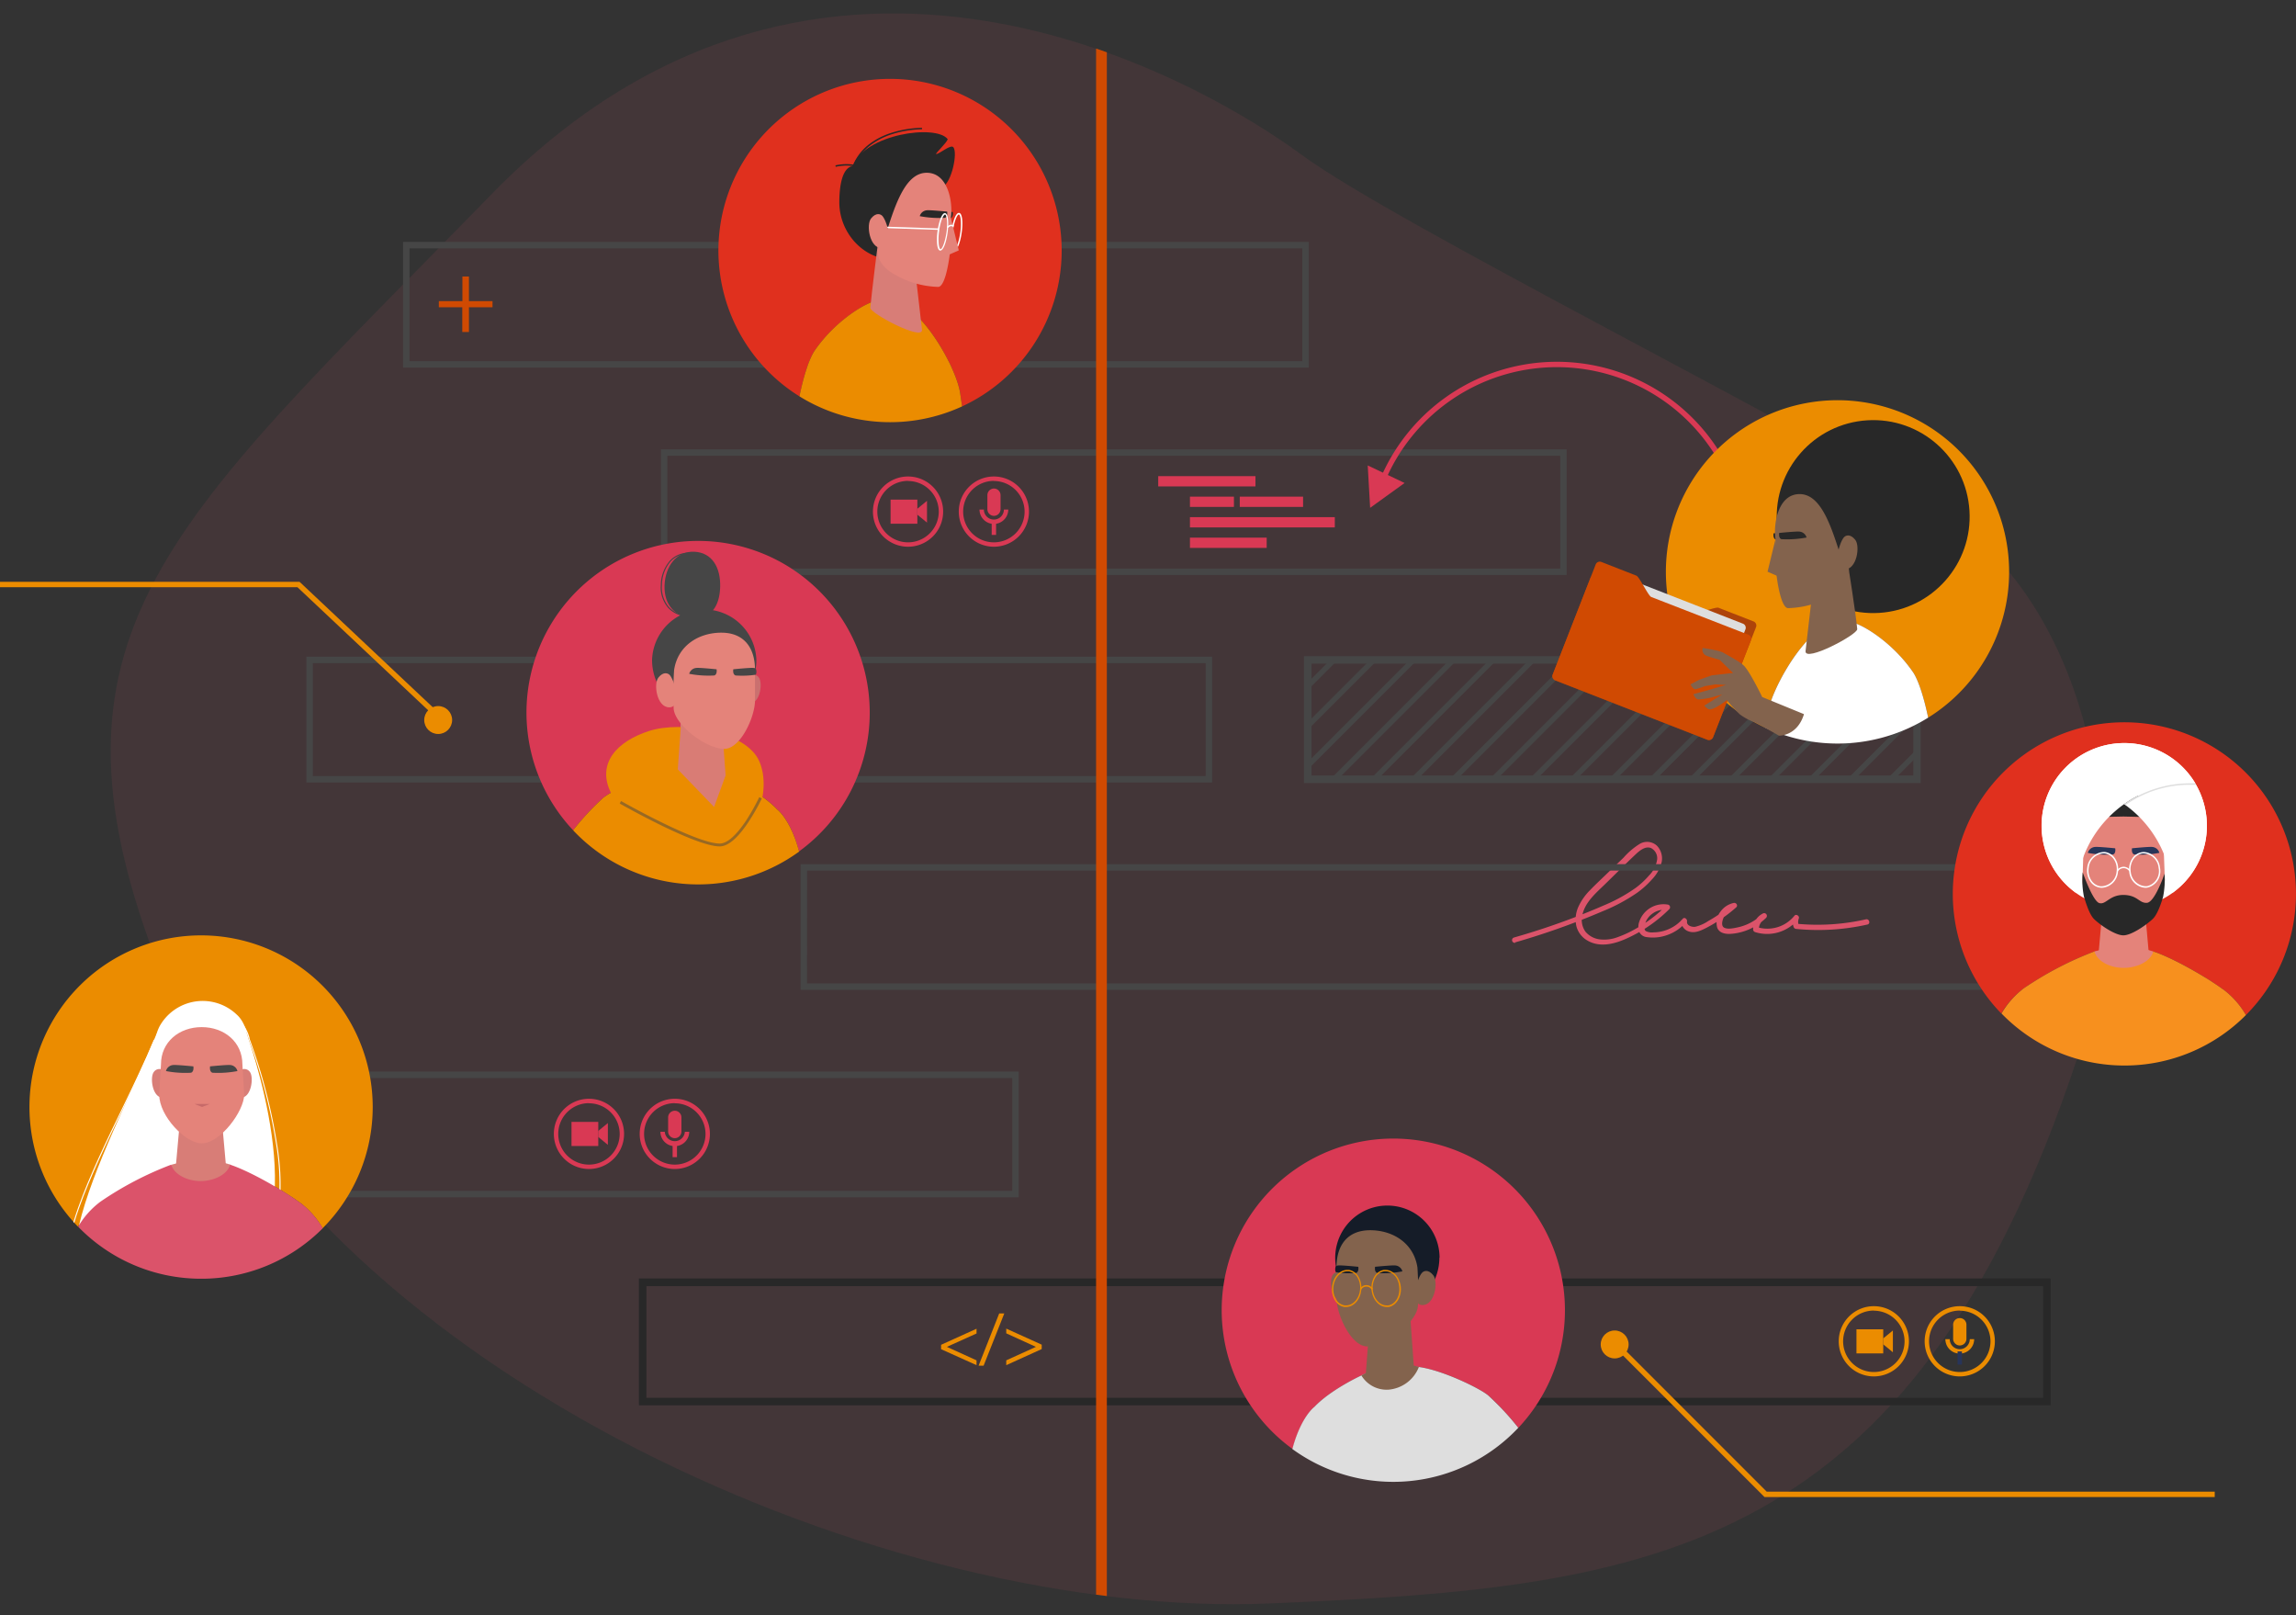 <svg xmlns="http://www.w3.org/2000/svg" viewBox="0 0 523.2 368"><rect x="0" y="0" width="523.2" height="368" fill="#333333" stroke="none"/><defs><style>.cls-1,.cls-2{fill:#db536a;}.cls-1{opacity:0.1;}.cls-3{fill:#d93954;}.cls-4{fill:#eb8c00;}.cls-5{fill:#273459;}.cls-6{fill:#464646;}.cls-16,.cls-7{fill:#282828;}.cls-8{fill:#dedede;}.cls-9{fill:#83634d;}.cls-10{fill:#151c28;}.cls-11{fill:#fff;}.cls-12{fill:#d87d77;}.cls-13{fill:#e4837a;}.cls-14{fill:#c76a69;}.cls-15{fill:#d04a02;}.cls-16{opacity:0.2;}.cls-17{fill:#d97c75;}.cls-18{fill:#ca706f;}.cls-19{opacity:0.5;}.cls-20{fill:#e0301e;}.cls-21{fill:#f7901e;}.cls-22{fill:#283558;}</style></defs><g id="Layer_1" data-name="Layer 1"><path class="cls-1" d="M444,117.78c-32.19-20.19-126.16-66.86-147.3-82.45s-109-68.76-184.67,8.9-108,101.19-72.23,185S201.66,369,289.38,365.28s148-10.45,185.78-129.79C489,169.84,464.54,130.66,444,117.78Z"/><path class="cls-2" d="M345.21,214.7a170.94,170.94,0,0,0,19.93-7.08,40.62,40.62,0,0,0,7.91-4.23,20.18,20.18,0,0,0,3.34-3,8.72,8.72,0,0,0,2.26-4,4.18,4.18,0,0,0-1.08-3.73,3.3,3.3,0,0,0-3.92-.41,16.43,16.43,0,0,0-3.68,3.13L366,199.2c-1.22,1.18-2.48,2.35-3.66,3.58a13,13,0,0,0-2.7,3.87,7,7,0,0,0-.42,4.36,5.29,5.29,0,0,0,2.47,3.23c2.85,1.69,6.21.82,9-.45a32.92,32.92,0,0,0,8-5.1c.59-.51,1.17-1.05,1.72-1.6a.62.62,0,0,0-.27-1,5.83,5.83,0,0,0-6.59,3.88,3.57,3.57,0,0,0-.09,2.12,2.11,2.11,0,0,0,1.77,1.39,9.63,9.63,0,0,0,4.61-.44,9.89,9.89,0,0,0,4.3-2.89l-1-.6a2.44,2.44,0,0,0,1.77,2.67c1.34.43,2.76-.25,3.93-.85a33.26,33.26,0,0,0,6.79-4.66c.49-.43,0-1.16-.6-1a5,5,0,0,0-3,2,4.1,4.1,0,0,0-.7,3.68c.53,1.26,2,1.44,3.2,1.34a12.62,12.62,0,0,0,7.85-3.58.62.62,0,0,0-.75-1,4,4,0,0,0-2.14,3.59.65.65,0,0,0,.45.6,9.13,9.13,0,0,0,9.78-2.89l-1-.6a3.42,3.42,0,0,0,0,2.32.66.66,0,0,0,.6.45,51.06,51.06,0,0,0,16.21-1c.77-.17.44-1.36-.33-1.19a49.86,49.86,0,0,1-15.88,1l.59.45a2.27,2.27,0,0,1,0-1.66c.21-.57-.66-1.08-1-.61a7.92,7.92,0,0,1-8.57,2.58l.46.59a2.74,2.74,0,0,1,1.52-2.53l-.74-1a11.43,11.43,0,0,1-5.82,3.06c-.84.17-2.11.45-2.9,0s-.31-1.92.06-2.57a3.85,3.85,0,0,1,2.5-1.86l-.61-1a30.94,30.94,0,0,1-5.51,3.92,9.27,9.27,0,0,1-3,1.33c-.69.11-2-.24-1.87-1.2.09-.54-.58-1.12-1-.6a8.87,8.87,0,0,1-6.62,3.07,3.19,3.19,0,0,1-1.76-.28c-.41-.3-.34-1-.25-1.4a4.35,4.35,0,0,1,1.77-2.6,4.41,4.41,0,0,1,3.4-.79l-.27-1a32.4,32.4,0,0,1-6.95,5.25,25.43,25.43,0,0,1-4.1,1.9,8.68,8.68,0,0,1-4.25.5,5.08,5.08,0,0,1-3.12-1.74,4.62,4.62,0,0,1-.72-3.7c.57-2.91,3-5,5-6.93,2.39-2.32,4.74-4.69,7.18-7,.87-.81,2.15-1.9,3.44-1.43a2.59,2.59,0,0,1,1.44,2.62,6.5,6.5,0,0,1-1.85,3.65,18.87,18.87,0,0,1-3,2.79,37.11,37.11,0,0,1-7.25,4,161.87,161.87,0,0,1-18.21,6.66l-2.29.67a.62.62,0,0,0,.32,1.2Z"/><polygon class="cls-3" points="311.67 106.03 312.22 115.69 320.07 110.03 311.67 106.03"/><path class="cls-4" d="M427,313.56a8,8,0,1,1,8-8A8,8,0,0,1,427,313.56Zm0-15a7,7,0,1,0,7,7A7,7,0,0,0,427,298.59Z"/><rect class="cls-4" x="423.04" y="302.83" width="6.1" height="5.49"/><polygon class="cls-4" points="431.34 308.06 429.14 306.25 429.14 304.9 431.34 303.1 431.34 308.06"/><path class="cls-4" d="M446.58,313.56a8,8,0,1,1,8-8A8,8,0,0,1,446.58,313.56Zm0-15a7,7,0,1,0,7,7A7,7,0,0,0,446.58,298.59Z"/><path class="cls-4" d="M448.1,305a1.52,1.52,0,0,1-1.52,1.51h0a1.52,1.52,0,0,1-1.51-1.51v-3.22a1.51,1.51,0,0,1,1.51-1.51h0a1.51,1.51,0,0,1,1.52,1.51Z"/><path class="cls-4" d="M446.58,308.36a3.28,3.28,0,0,1-3.28-3.28h1a2.28,2.28,0,1,0,4.56,0h1A3.28,3.28,0,0,1,446.58,308.36Z"/><rect class="cls-5" x="446.08" y="307.87" width="1" height="3"/><path class="cls-3" d="M134.21,266.31a8,8,0,1,1,8-8A8,8,0,0,1,134.21,266.31Zm0-15a7,7,0,1,0,7,7A7,7,0,0,0,134.21,251.34Z"/><rect class="cls-3" x="130.23" y="255.58" width="6.1" height="5.49"/><polygon class="cls-3" points="138.52 260.81 136.32 259 136.32 257.65 138.52 255.84 138.52 260.81"/><path class="cls-3" d="M153.77,266.31a8,8,0,1,1,8-8A8,8,0,0,1,153.77,266.31Zm0-15a7,7,0,1,0,7,7A7,7,0,0,0,153.77,251.34Z"/><path class="cls-3" d="M155.28,257.78a1.52,1.52,0,0,1-1.51,1.51h0a1.52,1.52,0,0,1-1.52-1.51v-3.22a1.52,1.52,0,0,1,1.52-1.52h0a1.52,1.52,0,0,1,1.51,1.52Z"/><path class="cls-3" d="M153.77,261.11a3.28,3.28,0,0,1-3.28-3.28h1a2.29,2.29,0,0,0,4.57,0h1A3.28,3.28,0,0,1,153.77,261.11Z"/><rect class="cls-3" x="153.27" y="260.61" width="1" height="3"/><path class="cls-3" d="M206.92,124.55a8,8,0,1,1,8-8A8,8,0,0,1,206.92,124.55Zm0-15a7,7,0,1,0,7,7A7,7,0,0,0,206.92,109.58Z"/><rect class="cls-3" x="202.94" y="113.82" width="6.1" height="5.49"/><polygon class="cls-3" points="211.24 119.05 209.04 117.25 209.04 115.9 211.24 114.09 211.24 119.05"/><path class="cls-3" d="M226.48,124.55a8,8,0,1,1,8-8A8,8,0,0,1,226.48,124.55Zm0-15a7,7,0,1,0,7,7A7,7,0,0,0,226.48,109.58Z"/><path class="cls-3" d="M228,116a1.52,1.52,0,0,1-1.52,1.52h0A1.52,1.52,0,0,1,225,116V112.8a1.52,1.52,0,0,1,1.52-1.51h0A1.52,1.52,0,0,1,228,112.8Z"/><path class="cls-3" d="M226.48,119.36a3.29,3.29,0,0,1-3.28-3.28h1a2.28,2.28,0,0,0,4.56,0h1A3.29,3.29,0,0,1,226.48,119.36Z"/><rect class="cls-3" x="225.98" y="118.86" width="1" height="3"/><rect class="cls-3" x="263.93" y="108.47" width="22.16" height="2.34"/><rect class="cls-3" x="282.51" y="113.14" width="14.43" height="2.34"/><rect class="cls-3" x="271.16" y="113.14" width="10.02" height="2.34"/><rect class="cls-3" x="271.16" y="117.81" width="33.01" height="2.34"/><rect class="cls-3" x="271.16" y="122.48" width="17.49" height="2.34"/><path class="cls-4" d="M215.77,306.83l6.76,3.07V311l-8.08-3.64v-1l8.08-3.66v1.08Z"/><path class="cls-4" d="M228.85,299.22l-4.71,11.89H223l4.69-11.89Z"/><path class="cls-4" d="M236.06,306.83l-6.76-3.08v-1.08l8.08,3.66v1L229.3,311V309.9Z"/><path class="cls-6" d="M298.24,83.75H91.85V55.11H298.24ZM93.32,82.28H296.77V56.58H93.32Z"/><path class="cls-6" d="M357,131H150.61V102.36H357Zm-204.92-1.47H355.53V103.83H152.08Z"/><path class="cls-6" d="M276.21,178.26H69.82V149.61H276.21ZM71.29,176.79H274.74V151.08H71.29Z"/><path class="cls-6" d="M503.9,225.51H182.44V196.86H503.9Zm-320-1.47H502.43V198.33H183.91Z"/><path class="cls-6" d="M232.14,272.76H25.75V244.12H232.14ZM27.22,271.29H230.67v-25.7H27.22Z"/><path class="cls-7" d="M467.3,320.14H145.59V291.25H467.3Zm-320-1.72H465.58V293H147.31Z"/><path class="cls-6" d="M437.67,178.38H297.14V149.49H437.67Zm-138.81-1.71H436V151.2H298.86Z"/><rect class="cls-6" x="296.76" y="152.73" width="8.48" height="1.22" transform="translate(-20.27 257.75) rotate(-45)"/><rect class="cls-6" x="294.88" y="157.26" width="21.29" height="1.22" transform="translate(-22.15 262.28) rotate(-45)"/><rect class="cls-6" x="293" y="161.79" width="34.1" height="1.22" transform="translate(-24.02 266.81) rotate(-45)"/><rect class="cls-6" x="298.34" y="163.34" width="38.47" height="1.22" transform="translate(-22.91 272.58) rotate(-45)"/><rect class="cls-6" x="307.4" y="163.34" width="38.47" height="1.22" transform="translate(-20.26 278.98) rotate(-45)"/><rect class="cls-6" x="316.45" y="163.34" width="38.47" height="1.22" transform="translate(-17.61 285.39) rotate(-45)"/><rect class="cls-6" x="325.51" y="163.34" width="38.47" height="1.22" transform="translate(-14.95 291.79) rotate(-45)"/><rect class="cls-6" x="334.57" y="163.34" width="38.47" height="1.22" transform="translate(-12.3 298.2) rotate(-45)"/><rect class="cls-6" x="343.63" y="163.34" width="38.47" height="1.22" transform="translate(-9.65 304.6) rotate(-45)"/><rect class="cls-6" x="352.69" y="163.34" width="38.47" height="1.22" transform="translate(-6.99 311.01) rotate(-45)"/><rect class="cls-6" x="361.75" y="163.34" width="38.47" height="1.22" transform="translate(-4.34 317.41) rotate(-45)"/><rect class="cls-6" x="370.81" y="163.34" width="38.47" height="1.22" transform="translate(-1.69 323.82) rotate(-45)"/><rect class="cls-6" x="379.87" y="163.34" width="38.47" height="1.22" transform="translate(0.97 330.23) rotate(-45)"/><rect class="cls-6" x="388.92" y="163.34" width="38.47" height="1.22" transform="translate(3.62 336.63) rotate(-45)"/><rect class="cls-6" x="397.98" y="163.34" width="38.47" height="1.22" transform="translate(6.27 343.04) rotate(-45)"/><rect class="cls-6" x="407.67" y="164.87" width="34.14" height="1.22" transform="translate(7.39 348.81) rotate(-45)"/><rect class="cls-6" x="418.61" y="169.4" width="21.33" height="1.22" transform="translate(5.52 353.34) rotate(-45)"/><rect class="cls-6" x="429.54" y="173.92" width="8.52" height="1.22" transform="translate(3.64 357.87) rotate(-45)"/><path class="cls-3" d="M391,150.54l-1-.68A42.48,42.48,0,1,0,315.47,110l-1.13-.47a43.71,43.71,0,1,1,76.7,41Z"/><path class="cls-3" d="M278.39,298.48A39.11,39.11,0,1,1,346,325.27a60.81,60.81,0,0,0-6.67-7.21c-1.55-1.55-11-6.17-16.45-6.7-.15,0-9.77.87-10,.93-2.5.72-9.86,4.49-13.34,8.2h0s-3,2.2-5,9.61A39.07,39.07,0,0,1,278.39,298.48Z"/><path class="cls-8" d="M299.52,320.49h0c3.48-3.71,10.84-7.48,13.34-8.2.22-.06,9.84-1,10-.93,5.47.53,14.9,5.15,16.45,6.7a60.81,60.81,0,0,1,6.67,7.21,39.11,39.11,0,0,1-51.49,4.83C296.47,322.69,299.52,320.49,299.52,320.49Z"/><g id="neck"><polygon class="cls-9" points="322.18 311.39 316.29 316.16 311.24 312.89 312.16 300.61 321.29 298.93 322.18 311.39"/><path class="cls-9" d="M316.4,316.58a8.16,8.16,0,0,0,6.92-5.15c0-.16-6.77-1.51-6.77-1.51l-6.32,3.43A6.71,6.71,0,0,0,316.4,316.58Z"/></g><g id="_02" data-name="02"><g id="_02-2" data-name="02"><g id="head"><path id="hair" class="cls-10" d="M328,286.51C328,293,322.72,299,316.15,299s-11.89-6-11.89-12.47a11.89,11.89,0,0,1,23.78,0Z"/><g id="face"><path class="cls-9" d="M305.8,290a1.54,1.54,0,0,0-2.1.45c-.92,1.23-.3,5.81,2,5.81S305.8,290,305.8,290Z"/><path class="cls-9" d="M324,290c.43-.52,1.48-.9,2.62.53s.39,6.78-2.48,6.78S322.8,291.36,324,290Z"/><path class="cls-9" d="M323,288.76c-.84-5.6-5.64-8.5-10.77-8.5s-7.68,3.36-7.68,8.5c0,0,0,6.56,0,6.88,0,3.85,3.33,11.09,7,11.09,4.28,0,11.56-5.69,11.56-9.39A84.89,84.89,0,0,0,323,288.76Z"/></g><g id="eyebrows"><path class="cls-10" d="M313.34,288.59s3.82-.38,4.55-.31a1.82,1.82,0,0,1,1.68,1.35,23.51,23.51,0,0,1-5.72.38C313.12,289.74,313.34,288.59,313.34,288.59Z"/><path class="cls-10" d="M309.52,288.59s-3.82-.38-4.55-.31l-.39.07c-.41.09-.41,1.45-.08,1.49A20.58,20.58,0,0,0,309,290C309.74,289.74,309.52,288.59,309.52,288.59Z"/></g><g id="glasses"><path class="cls-4" d="M306.74,297.75a2.83,2.83,0,0,1-.41,0,3.13,3.13,0,0,1-2.19-1.6,4.92,4.92,0,0,1-.58-3.12c.27-2.13,1.75-3.73,3.44-3.73a2.83,2.83,0,0,1,.41,0,3.11,3.11,0,0,1,2.19,1.61,5,5,0,0,1,.58,3.12C309.91,296.15,308.43,297.75,306.74,297.75Zm.26-8.13c-1.53,0-2.88,1.47-3.13,3.43a4.65,4.65,0,0,0,.53,2.88,2.83,2.83,0,0,0,2,1.45,2.31,2.31,0,0,0,.37,0c1.53,0,2.88-1.48,3.13-3.43a4.65,4.65,0,0,0-.53-2.88,2.84,2.84,0,0,0-2-1.46Z"/><path class="cls-4" d="M316,297.75h0c-1.69,0-3.16-1.6-3.44-3.72a5.05,5.05,0,0,1,.58-3.12,3.15,3.15,0,0,1,2.19-1.61l.41,0c1.69,0,3.17,1.6,3.45,3.73.29,2.32-1,4.44-2.78,4.72A2.73,2.73,0,0,1,316,297.75Zm-.26-8.13-.36,0a2.81,2.81,0,0,0-2,1.46,4.59,4.59,0,0,0-.54,2.88c.25,1.95,1.6,3.43,3.13,3.43h0a2.22,2.22,0,0,0,.37,0c1.65-.26,2.78-2.2,2.5-4.33C318.65,291.09,317.31,289.62,315.77,289.62Z"/><path class="cls-4" d="M310.16,293.83l-.25-.22a1.68,1.68,0,0,1,2.92,0l-.25.22a1.37,1.37,0,0,0-2.42,0Z"/></g></g></g></g><path class="cls-4" d="M22.85,273.78A76.14,76.14,0,0,1,39,265.32c.62,2.31,3.78,3.74,6.64,3.74,3,0,6.14-1.43,6.76-3.74,4.93,1.65,12.62,6.21,15.82,8.58a.62.62,0,0,1,.17.1,19.47,19.47,0,0,1,5.13,5.81,39.11,39.11,0,1,0-55.75-.36A19.32,19.32,0,0,1,22.85,273.78Z"/><g id="_03" data-name="03"><g id="hair-2" data-name="hair"><path id="hair-3" data-name="hair" class="cls-11" d="M53.92,289.62c18.19-10.7,2.34-54,2.34-54s-18.58-4.8-20.65.1C30.13,248.69,21,266.32,18,279.17,23.83,282.31,48.77,292.65,53.92,289.62Z"/><path class="cls-11" d="M63.07,277.9a54,54,0,0,0-.17-17.33,125.29,125.29,0,0,0-6.23-23.82c0-.09-.05-.14-.05-.15a9.2,9.2,0,0,0-2.48-4.32l.18-.21a9.43,9.43,0,0,1,2.56,4.44.81.81,0,0,0,0,.14,126.65,126.65,0,0,1,6.24,23.88A54.32,54.32,0,0,1,63.34,278C62.24,283.89,62,283.76,63.07,277.9Z"/><path class="cls-11" d="M16.74,278.32v0c.32-1,.68-2.13,1.09-3.29,2.52-7.1,6.44-15.2,10.23-23,2.62-5.41,5.09-10.52,7-15.17l.26.1c-2,4.66-4.44,9.77-7.06,15.19-3.79,7.83-7.7,15.92-10.22,23-.42,1.2-.8,2.33-1.12,3.42l0,.05Z"/><path id="hair-4" data-name="hair" class="cls-11" d="M35.38,245s-1.25-6.94,1-11.23a11.24,11.24,0,0,1,17.57-2.63c4.48,4,2.12,14.55,2.12,14.55l-14-6Z"/></g><g id="body"><g id="neck-2" data-name="neck"><polygon class="cls-12" points="51.48 265.44 45.79 270.38 40.09 265.44 41.09 254.25 50.48 254.25 51.48 265.44"/><path class="cls-12" d="M45.73,270.38c5.51,0,7.26-4,6.8-5.06-3.65-1-6.24-1.83-6.24-1.83s-3,.66-7.16,1.83C38.09,266.16,40.38,270.38,45.73,270.38Z"/></g></g><g id="face-2" data-name="face"><g id="face-3" data-name="face"><path class="cls-12" d="M37.14,243.77a1.54,1.54,0,0,0-2.1.46c-.92,1.22-.31,5.81,2,5.81S37.14,243.77,37.14,243.77Z"/><path class="cls-12" d="M54.86,243.77a1.54,1.54,0,0,1,2.1.46c.91,1.22.3,5.81-2,5.81S54.86,243.77,54.86,243.77Z"/><path class="cls-13" d="M55.24,242.5c0-5.14-4.15-8.51-9.28-8.51s-9.28,3.37-9.28,8.51c0,0-.4,6.56-.4,6.88,0,4.89,6,11.09,9.68,11.09,4.27,0,9.68-7.39,9.68-11.09C55.64,249.06,55.24,242.5,55.24,242.5Z"/></g><polygon id="nose" class="cls-14" points="44.31 251.5 47.8 251.5 46.05 252.18 44.31 251.5"/><g id="eyebrows-2" data-name="eyebrows"><path class="cls-6" d="M47.87,242.93s3.82-.38,4.56-.31A1.83,1.83,0,0,1,54.11,244a23.06,23.06,0,0,1-5.72.38C47.65,244.08,47.87,242.93,47.87,242.93Z"/><path class="cls-6" d="M44.06,242.93s-3.82-.38-4.56-.31A1.83,1.83,0,0,0,37.82,244a23.1,23.1,0,0,0,5.72.38C44.28,244.08,44.06,242.93,44.06,242.93Z"/></g></g></g><path class="cls-2" d="M45.85,291.31a39,39,0,0,0,27.7-11.5A19.47,19.47,0,0,0,68.42,274a.62.62,0,0,0-.17-.1c-3.2-2.37-10.89-6.93-15.82-8.58-.62,2.31-3.74,3.74-6.76,3.74-2.86,0-6-1.43-6.64-3.74a76.14,76.14,0,0,0-16.18,8.46,19.32,19.32,0,0,0-5.05,5.67A39,39,0,0,0,45.85,291.31Z"/><g id="_06" data-name="06"><g id="body-2" data-name="body"><path class="cls-4" d="M379.61,130.28a39.11,39.11,0,1,1,59.77,33.21c-1-4.82-2.29-8.7-3.51-10.45-5.07-7.3-12.87-11.69-14.71-11.34a7.69,7.69,0,0,0-5.62,1.14c-5.68,3.27-11.9,14.44-12.78,19.82-.06.37-.23,1.54-.46,3.12A39.13,39.13,0,0,1,379.61,130.28Z"/><path class="cls-11" d="M415.54,142.84a7.69,7.69,0,0,1,5.62-1.14c1.84-.35,9.64,4,14.71,11.34,1.22,1.75,2.51,5.63,3.51,10.45a39.13,39.13,0,0,1-37.08,2.29c.23-1.58.4-2.75.46-3.12C403.64,157.28,409.86,146.11,415.54,142.84Z"/><g id="body-3" data-name="body"><circle id="hair-5" data-name="hair" class="cls-7" cx="426.86" cy="117.67" r="21.98" transform="translate(-6.49 26.75) rotate(-3.56)"/></g><path id="hair-6" data-name="hair" class="cls-7" d="M430.17,119.32c0,6.8-5.56,13-12.43,13s-12.42-6.23-12.42-13a12.43,12.43,0,0,1,24.85,0Z"/><g id="neck-3" data-name="neck"><path class="cls-9" d="M423.22,143.33c0,1.29-12,7.64-11.78,5L413.21,133l7.89-4.53S422.9,139.79,423.22,143.33Z"/></g></g><g id="_01" data-name="01"><g id="head-2" data-name="head"><g id="head-3" data-name="head"><g id="face-4" data-name="face"><g id="eyebrows-3" data-name="eyebrows"><path class="cls-7" d="M404.15,121.5s3.82-.38,4.56-.3a1.82,1.82,0,0,1,1.68,1.34,23.1,23.1,0,0,1-5.72.38C403.93,122.65,404.15,121.5,404.15,121.5Z"/></g><path class="cls-9" d="M418.76,124.56c-2-6.16-4.32-12-8.67-12-5.13,0-6,7.31-5.5,10.22,0,0,.13,5,.13,5.36,0,.87,0,1.9.12,3,0,0,.83,7.28,2.6,7.4A20.93,20.93,0,0,0,418.58,135a6.53,6.53,0,0,0,2.73-5.44,14.21,14.21,0,0,1-1.93-3.13C419.16,125.76,418.94,125.12,418.76,124.56Z"/></g><g id="eyebrows-4" data-name="eyebrows"><path class="cls-7" d="M405.43,121.41s3.82-.38,4.56-.31a1.85,1.85,0,0,1,1.68,1.35,23.64,23.64,0,0,1-5.73.38C405.21,122.56,405.43,121.41,405.43,121.41Z"/></g><polygon class="cls-9" points="404.59 122.8 402.78 130.24 405.46 131.42 404.59 122.8"/></g><path class="cls-9" d="M420.15,122.44c.42-.51,1.48-.89,2.62.54s.38,6.77-2.48,6.77S419,123.85,420.15,122.44Z"/></g></g><path class="cls-15" d="M390.35,168a1,1,0,0,1-1.26.55L354.37,155a1,1,0,0,1-.56-1.26l8.62-22.08a1,1,0,0,1,1.26-.55l22.13,8.63c.69.28,5.1-1.55,5.79-1.28l8,3.12a1,1,0,0,1,.55,1.26Z"/><path class="cls-16" d="M390.35,168a1,1,0,0,1-1.26.55L354.37,155a1,1,0,0,1-.56-1.26l8.62-22.08a1,1,0,0,1,1.26-.55l22.13,8.63c.69.28,5.1-1.55,5.79-1.28l8,3.12a1,1,0,0,1,.55,1.26Z"/><path class="cls-8" d="M366,146.11a1,1,0,0,0,.55,1.26l24.81,9.68a1,1,0,0,0,1.26-.55l5.13-13.15a1,1,0,0,0-.55-1.26l-24.81-9.68a1,1,0,0,0-1.26.55Z"/><path class="cls-15" d="M353.81,153.69a1,1,0,0,0,.56,1.26l34.72,13.55a1,1,0,0,0,1.26-.55L399,145.87a1,1,0,0,0-.55-1.26L376.28,136c-.69-.27-2.69-4.59-3.39-4.86l-8-3.13a1,1,0,0,0-1.26.55Z"/><path class="cls-9" d="M411.08,162.69l-9.52-3.9s-2.7-5.6-4.12-7.09c-1-1-3.8-2.45-4.73-3s-4.72-1.09-4.72-1.09a1.48,1.48,0,0,0,.71,1.7c.59.3,3.15,1,3.15,1l3.07,3-4.83.54-2.86,1-2,1.05s.5,1.24,1.25,1.09a18.82,18.82,0,0,0,2-.68l2.41-.4,2.41.13-2.89.85-2.52.71-2,.53s.41,1.25,1.27,1.21a22.08,22.08,0,0,0,2.56-.38l2.77-.77-4.13,2.55s.64.79,1.14.85c1.18.15,4-2.1,4-2.1a34.16,34.16,0,0,0,2.94,3.23,13.2,13.2,0,0,0,3.14,1.73c.31,0,5.82,3.15,5.82,3.15S409.55,167.73,411.08,162.69Z"/></g><path class="cls-3" d="M198.19,162.35a39.11,39.11,0,1,0-67.58,26.8,59.33,59.33,0,0,1,6.67-7.22c1.55-1.54,11-6.16,16.45-6.7.15,0,9.77.87,10,.94,2.5.72,9.86,4.48,13.34,8.2h0s3.05,2.19,5,9.6A39.05,39.05,0,0,0,198.19,162.35Z"/><path class="cls-4" d="M177.06,184.37h0c-3.48-3.72-10.84-7.48-13.34-8.2-.22-.07-9.84-.95-10-.94-5.47.54-14.9,5.16-16.45,6.7a59.33,59.33,0,0,0-6.67,7.22A39.1,39.1,0,0,0,182.1,194C180.11,186.56,177.06,184.37,177.06,184.37Z"/><g id="neck-4" data-name="neck"><polygon class="cls-13" points="154.4 175.27 160.29 180.03 165.34 176.77 164.42 164.48 155.28 162.8 154.4 175.27"/><path class="cls-13" d="M160.18,180.45a8.14,8.14,0,0,1-6.92-5.14c0-.16,6.77-1.52,6.77-1.52l6.32,3.43A6.71,6.71,0,0,1,160.18,180.45Z"/></g><g id="_05" data-name="05"><g id="body-4" data-name="body"><path id="hood" class="cls-4" d="M164.83,191.78c-5.13,0-22-4.12-25.51-10.95s1.18-11.92,8.6-14.31,22,0,25.07,6.83S171.92,191.82,164.83,191.78Z"/><g id="neck-5" data-name="neck"><g id="neck-6" data-name="neck"><polygon class="cls-17" points="154.45 175.27 162.72 183.84 165.35 176.65 164.47 164.48 155.33 162.8 154.45 175.27"/></g></g><g id="head-4" data-name="head"><g id="head-5" data-name="head"><path id="hair-7" data-name="hair" class="cls-6" d="M148.59,150.39c0,6.51,5.32,12.46,11.89,12.46s11.88-5.95,11.88-12.46a11.89,11.89,0,0,0-23.77,0Z"/><g id="face-5" data-name="face"><path class="cls-18" d="M170.82,153.91a1.56,1.56,0,0,1,2.11.46c.91,1.22.3,5.8-2,5.8S170.82,153.91,170.82,153.91Z"/><path class="cls-13" d="M152.66,153.83c-.43-.51-1.48-.89-2.63.53s-.38,6.78,2.48,6.78S153.82,155.24,152.66,153.83Z"/><path class="cls-13" d="M153.61,152.64c.84-5.6,5.64-8.51,10.76-8.51s7.68,3.37,7.68,8.51c0,0,0,6.56,0,6.88,0,3.84-3.33,11.08-7,11.08-4.27,0-11.55-5.68-11.55-9.39A84.74,84.74,0,0,1,153.61,152.64Z"/></g><g id="eyebrows-5" data-name="eyebrows"><path class="cls-6" d="M163.29,152.47s-3.82-.39-4.56-.31a1.83,1.83,0,0,0-1.68,1.34,23.1,23.1,0,0,0,5.72.38C163.51,153.62,163.29,152.47,163.29,152.47Z"/><path class="cls-6" d="M167.1,152.47s3.82-.39,4.56-.31a2.28,2.28,0,0,1,.39.06c.41.09.41,1.46.08,1.5a21.08,21.08,0,0,1-4.51.16C166.88,153.62,167.1,152.47,167.1,152.47Z"/></g></g><g id="hair-8" data-name="hair"><g id="_05-2" data-name="05"><g id="head-6" data-name="head"><path class="cls-6" d="M151.43,133.4c-.15,4.43,2.53,7.29,6.56,7.42s6-2.69,6.12-7.13-1.87-7.82-5.9-8S151.58,129,151.43,133.4Z"/><path class="cls-6" d="M156.93,140.46a6.42,6.42,0,0,1-4.69-2,7.11,7.11,0,0,1-1.66-5.14,8.67,8.67,0,0,1,1.8-5.26,5.71,5.71,0,0,1,4.54-2.15h.22a5.37,5.37,0,0,1,4.39,2.3,8.92,8.92,0,0,1,1.33,5.39c-.15,4.44-2.16,6.89-5.67,6.89Zm-4.35-12.28a8.48,8.48,0,0,0-1.74,5.11,6.89,6.89,0,0,0,1.59,5,6.15,6.15,0,0,0,4.51,1.94,4.81,4.81,0,0,0,4.23-1.78,8.29,8.29,0,0,0,1.43-4.85,8.63,8.63,0,0,0-1.29-5.23,5.1,5.1,0,0,0-4.18-2.19h-.21A5.44,5.44,0,0,0,152.58,128.18Z"/></g></g></g></g><g id="hood-2" data-name="hood" class="cls-19"><path class="cls-6" d="M164,192.82c1.89,0,4.08-1.85,6.53-5.52a46.64,46.64,0,0,0,3.07-5.41l-.59-.28a49.62,49.62,0,0,1-3,5.34c-2.28,3.41-4.35,5.22-6,5.22-5.42,0-22.31-9.59-22.48-9.69l-.32.57C141.93,183.45,158.44,192.82,164,192.82Z"/></g></g></g><path class="cls-20" d="M461.09,225.21a76.6,76.6,0,0,1,16.18-8.46c.62,2.31,3.78,3.74,6.65,3.74s6.14-1.43,6.76-3.74c4.92,1.65,12.61,6.21,15.81,8.58l.17.1a19.58,19.58,0,0,1,5.13,5.81,39.1,39.1,0,1,0-55.75-.36A19.74,19.74,0,0,1,461.09,225.21Z"/><g id="neck-7" data-name="neck"><polygon class="cls-13" points="489.63 216.88 483.93 221.82 478.24 216.88 479.24 205.68 488.63 205.68 489.63 216.88"/><path class="cls-13" d="M483.88,221.82c5.5,0,7.26-4,6.8-5.07-3.65-1-6.24-1.83-6.24-1.83s-3,.66-7.17,1.83C476.24,217.6,478.53,221.82,483.88,221.82Z"/></g><path class="cls-21" d="M484.09,242.74a39,39,0,0,0,27.7-11.5,19.58,19.58,0,0,0-5.13-5.81l-.17-.1c-3.2-2.37-10.89-6.93-15.81-8.58-.62,2.31-3.74,3.74-6.76,3.74s-6-1.43-6.65-3.74a76.6,76.6,0,0,0-16.18,8.46,19.74,19.74,0,0,0-5,5.67A39,39,0,0,0,484.09,242.74Z"/><g id="head-7" data-name="head"><path id="turban" class="cls-11" d="M502.9,188.11a18.84,18.84,0,1,1-18.84-18.83A18.84,18.84,0,0,1,502.9,188.11Z"/><g id="face-6" data-name="face"><path class="cls-13" d="M493.07,193.73c0-5.07-4.1-9.77-9.15-9.77s-9.16,4.7-9.16,9.77c0,0-.21,6.54-.21,6.85,0,4.82,5.71,10.88,9.37,10.88,4.21,0,9.4-7.34,9.4-11C493.32,200.16,493.07,193.73,493.07,193.73Z"/><path id="beard" class="cls-7" d="M474.6,198.73s2.27,6.56,3.78,7,2.33-1.89,5.54-1.85,3.52,1.92,5.32,1.79,4-6.62,4-6.62a19.66,19.66,0,0,1-.34,5.32c-.44,1.44-1.28,4-2.37,5-1.39,1.3-4.72,3.67-6.62,3.71s-5.35-2.37-6.69-3.67c-1.07-1-1.91-3.73-2.34-5.14A19.11,19.11,0,0,1,474.6,198.73Z"/></g><g id="eyebrows-6" data-name="eyebrows"><path class="cls-22" d="M485.83,193.25s3.82-.38,4.56-.31a1.84,1.84,0,0,1,1.68,1.35,23.06,23.06,0,0,1-5.72.38C485.61,194.4,485.83,193.25,485.83,193.25Z"/><path class="cls-22" d="M482,193.25s-3.82-.38-4.56-.31a1.85,1.85,0,0,0-1.68,1.35,23.14,23.14,0,0,0,5.73.38C482.24,194.4,482,193.25,482,193.25Z"/></g><g id="turban-2" data-name="turban"><path class="cls-7" d="M483.94,180.79c-1,0-2,0-3,.1L477,186.2c1-.06,5.87-.19,6.9-.19s5.3.13,6.27.19L487,180.89C486,180.82,485,180.79,483.94,180.79Z"/><path class="cls-11" d="M484.06,183.21A25.84,25.84,0,0,1,495,203.44a18.84,18.84,0,0,0,5.26-24.93l-1.29,0A25.76,25.76,0,0,0,484.06,183.21Z"/><path class="cls-11" d="M484.06,169.28a18.84,18.84,0,0,0-10.95,34.16,25.88,25.88,0,0,1,25.87-25l1.29,0A18.81,18.81,0,0,0,484.06,169.28Z"/><path class="cls-8" d="M484.35,183.41l-.29-.2a25.91,25.91,0,0,1,15-4.76c.39,0,.79,0,1.18,0l.2.34h-.09q-.64,0-1.29,0A25.21,25.21,0,0,0,484.35,183.41Z"/></g><g id="glasses-2" data-name="glasses"><path class="cls-11" d="M479,202.25a3.19,3.19,0,0,1-2.75-1.57,4.42,4.42,0,0,1-.62-3,3.94,3.94,0,0,1,3.64-3.58,3,3,0,0,1,.43,0,3.29,3.29,0,0,1,2.32,1.54,4.36,4.36,0,0,1,.61,3A3.92,3.92,0,0,1,479,202.25Zm.27-7.82a3.61,3.61,0,0,0-3.31,3.3,4.05,4.05,0,0,0,.57,2.77,3,3,0,0,0,2.08,1.4l.39,0a3.61,3.61,0,0,0,3.31-3.3,4.06,4.06,0,0,0-.57-2.77,3,3,0,0,0-2.08-1.39A2.56,2.56,0,0,0,479.3,194.43Z"/><path class="cls-11" d="M488.85,202.25h0a3.94,3.94,0,0,1-3.64-3.58,4.42,4.42,0,0,1,.62-3,3.19,3.19,0,0,1,2.75-1.57,3.92,3.92,0,0,1,3.63,3.58,3.83,3.83,0,0,1-2.92,4.54A3.25,3.25,0,0,1,488.85,202.25Zm-.27-7.82a2.56,2.56,0,0,0-.39,0,3,3,0,0,0-2.08,1.39,4.06,4.06,0,0,0-.57,2.77,3.61,3.61,0,0,0,3.31,3.3h0l.39,0a3.52,3.52,0,0,0,2.65-4.17A3.61,3.61,0,0,0,488.58,194.43Z"/><path class="cls-11" d="M482.64,198.48l-.26-.21a2,2,0,0,1,1.54-.82,2,2,0,0,1,1.54.82l-.26.21a1.52,1.52,0,0,0-2.56,0Z"/></g></g><g id="_06-2" data-name="06"><g id="body-5" data-name="body"><path class="cls-20" d="M241.93,57.08a39.11,39.11,0,1,0-59.76,33.21c1-4.82,2.28-8.7,3.5-10.46,5.07-7.3,12.88-11.68,14.72-11.34A7.67,7.67,0,0,1,206,69.63c5.68,3.27,11.9,14.45,12.78,19.83.06.36.23,1.54.46,3.12A39.11,39.11,0,0,0,241.93,57.08Z"/><path class="cls-4" d="M206,69.63a7.67,7.67,0,0,0-5.61-1.14c-1.84-.34-9.65,4-14.72,11.34-1.22,1.76-2.51,5.64-3.5,10.46a39.19,39.19,0,0,0,37.07,2.29c-.23-1.58-.4-2.76-.46-3.12C217.9,84.08,211.68,72.9,206,69.63Z"/><g id="body-6" data-name="body"><path class="cls-7" d="M214.81,42.58c2.07-1.11,3.42-7.65,2.47-9-.58-.86-3.27,1.59-4,1.52.07-.39,2.38-2.49,2.69-3.38-2.59-3.49-19-1.19-21.61,6.1C193.3,40.78,210.2,45.09,214.81,42.58Z"/><path id="hair-9" data-name="hair" class="cls-7" d="M191.26,46.11c0,6.81,5.4,13,12.26,13s12.42-6.22,12.42-13a12.37,12.37,0,0,0-12.42-12.32,12,12,0,0,0-9,4C191.74,38,191.26,42.9,191.26,46.11Z"/></g><g id="neck-8" data-name="neck"><path class="cls-12" d="M198.32,70.13c0,1.28,12,7.63,11.78,5l-1.76-15.32-8.27-4.52S198.64,66.58,198.32,70.13Z"/></g></g><g id="_04" data-name="04"><g id="head-8" data-name="head"><g id="face-7" data-name="face"><path class="cls-11" d="M217.42,57.07c-.37,0-.6-.54-.7-1.45a12.8,12.8,0,0,1,.09-3c.27-2,.94-4.12,1.69-4.12h.06c.77.1.89,2.3.6,4.42s-.94,4.12-1.69,4.12Zm-.28-4.39a12.22,12.22,0,0,0-.09,2.91c.09.88.3,1.13.41,1.15h0c.36,0,1.05-1.46,1.37-3.83a13.27,13.27,0,0,0,.09-2.9c-.1-.88-.31-1.14-.42-1.15h0C218.15,48.85,217.45,50.31,217.14,52.68Z"/><g id="eyebrows-7" data-name="eyebrows"><path class="cls-7" d="M217.11,48.3s-3.82-.38-4.56-.31a1.84,1.84,0,0,0-1.68,1.35,23.59,23.59,0,0,0,5.72.38C217.33,49.45,217.11,48.3,217.11,48.3Z"/></g><path class="cls-13" d="M202.5,51.36c2-6.16,4.32-12,8.67-12,5.13,0,6,7.32,5.5,10.22,0,0-.12,5-.12,5.37,0,.86,0,1.9-.13,3,0,0-.83,7.29-2.6,7.41a20.93,20.93,0,0,1-11.14-3.57C200.39,60,200,58.51,200,56.91a33.4,33.4,0,0,0,1.92-3.7C202.1,52.56,202.32,51.91,202.5,51.36Z"/></g><g id="eyebrows-8" data-name="eyebrows"><path class="cls-7" d="M215.83,48.21s-3.82-.38-4.55-.31a1.84,1.84,0,0,0-1.69,1.34,23.14,23.14,0,0,0,5.73.38C216.05,49.36,215.83,48.21,215.83,48.21Z"/></g><polygon class="cls-13" points="216.67 49.59 218.48 57.04 215.8 58.21 216.67 49.59"/></g><path class="cls-11" d="M214.24,57.09q-.54-.08-.69-1.44a12.88,12.88,0,0,1,.09-3c.27-2,.94-4.11,1.69-4.11h0c.78.1.89,2.31.61,4.43s-.94,4.12-1.69,4.12ZM214,52.71a12.13,12.13,0,0,0-.09,2.9c.09.88.3,1.14.41,1.15h0c.36,0,1-1.45,1.36-3.83a12.13,12.13,0,0,0,.09-2.9c-.09-.88-.3-1.14-.41-1.15h0C215,48.88,214.28,50.34,214,52.71Z"/><path class="cls-11" d="M216.08,51.92a.79.79,0,0,1,.67-.39.76.76,0,0,1,.43.14l.2-.27a1.12,1.12,0,0,0-.63-.2,1.13,1.13,0,0,0-.95.54Z"/><rect class="cls-11" x="207.75" y="46.04" width="0.33" height="11.92" transform="translate(148.96 258.06) rotate(-88.08)"/><path class="cls-13" d="M201.11,49.24c-.42-.51-1.48-.89-2.62.53s-.38,6.78,2.48,6.78S202.28,50.65,201.11,49.24Z"/><path class="cls-7" d="M194.47,38.41a11.42,11.42,0,0,1,3.77-5.24,16.24,16.24,0,0,1,5.22-2.66,23.93,23.93,0,0,1,6.64-1.06v-.33a24.42,24.42,0,0,0-6.74,1.07A16.61,16.61,0,0,0,198,32.9a11.63,11.63,0,0,0-3.88,5.4Z"/><path class="cls-7" d="M190.44,38a11.31,11.31,0,0,1,6.45.45c1.71.62,1.86.32.12-.31a11.7,11.7,0,0,0-6.64-.47Z"/></g></g><circle class="cls-4" cx="99.85" cy="164.03" r="3.18"/><polygon class="cls-4" points="99.63 163.75 67.78 133.77 0 133.77 0 132.55 68.27 132.55 100.46 162.85 99.63 163.75"/><circle class="cls-4" cx="367.94" cy="306.28" r="3.18"/><polygon class="cls-4" points="504.68 341.04 402.08 341.04 367.63 306.59 368.49 305.72 402.59 339.82 504.68 339.82 504.68 341.04"/><path class="cls-15" d="M106.86,63V68.6h5.37V70h-5.37v5.64h-1.52V70H100V68.6h5.37V63Z"/><path class="cls-15" d="M249.77,11.06V363.28l2.45.31V11.91Z"/></g></svg>
